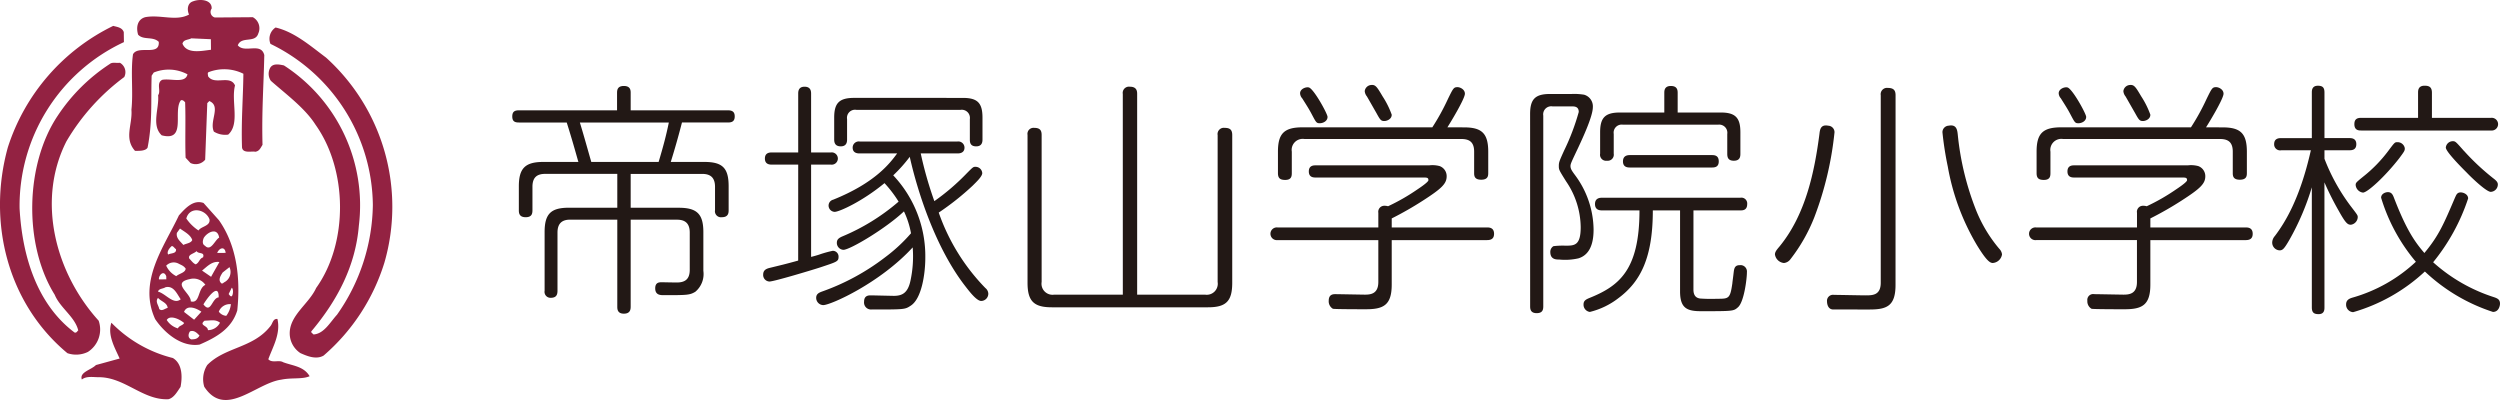 <svg xmlns="http://www.w3.org/2000/svg" viewBox="0 0 300 48"><defs><style>.a{fill:#221815}.b{fill:#932242}</style></defs><title>logo</title><path class="a" d="M69.407 19.432c-.029-.116-.057-.174-.086-.292-.526-1.87-.847-2.95-1.313-4.44h-5.719c-.5 0-.816-.117-.816-.731 0-.643.38-.731.816-.731h11.757v-2.074c0-.379.059-.847.817-.847.818 0 .818.555.818.847v2.074H87.35c.583 0 .816.235.816.731 0 .584-.321.731-.816.731h-5.514a94.674 94.674 0 0 1-1.343 4.732h4.026c2.189 0 2.918.731 2.918 2.923v2.863c0 .322-.03.847-.817.847a.723.723 0 0 1-.817-.847v-2.8c0-1.023-.467-1.548-1.517-1.548h-8.605v4.061h5.776c2.187 0 2.946.759 2.946 2.921v4.646a2.781 2.781 0 0 1-.963 2.513c-.67.408-1.021.408-3.793.408-.379 0-1.021 0-1.021-.817 0-.73.5-.73.759-.73s1.546.028 1.809.028c.934 0 1.576-.32 1.576-1.519v-4.47c0-1.023-.467-1.548-1.518-1.548h-5.571v10.43c0 .351-.059.847-.818.847-.788 0-.788-.584-.788-.847V26.358h-5.659c-1.021 0-1.517.5-1.517 1.548v6.983c0 .525-.175.848-.817.848a.718.718 0 0 1-.729-.848v-7.042c0-2.191.758-2.921 2.917-2.921h5.805v-4.061h-8.663c-1.052 0-1.518.5-1.518 1.548v2.805c0 .438-.088.847-.816.847-.789 0-.817-.525-.817-.847v-2.863c0-2.192.787-2.923 2.947-2.923zm9.628 0c.555-1.87.875-3.038 1.226-4.732H69.582c.41 1.315.993 3.418 1.372 4.732zm16.75.322h-3.151c-.232 0-.846 0-.846-.73s.614-.731.846-.731h3.151v-7.041c0-.234 0-.847.759-.847s.788.555.788.847v7.041H99.7a.738.738 0 1 1 0 1.461h-2.368v11.073c.145-.028.875-.233 1.02-.292a12.871 12.871 0 0 1 1.575-.437.69.69 0 0 1 .7.7c0 .584-.175.614-2.188 1.285-1.079.351-5.572 1.7-6.1 1.7a.784.784 0 0 1-.759-.819c0-.5.292-.7.787-.818 1.547-.38 1.722-.409 3.414-.876zm7.381-1.343c-.2 0-.846 0-.846-.7a.735.735 0 0 1 .846-.731h11.728a.746.746 0 0 1 .846.731c0 .7-.671.7-.846.7h-4.406a45.468 45.468 0 0 0 1.634 5.726 26.773 26.773 0 0 0 3.91-3.36c.729-.731.758-.759 1.021-.759a.806.806 0 0 1 .817.759c0 .409-.76 1.111-1.168 1.519a32.134 32.134 0 0 1-4.054 3.215 24.488 24.488 0 0 0 5.6 9.056.908.908 0 0 1 .349.673.872.872 0 0 1-.846.876c-.554 0-1.4-1.11-1.9-1.753-3.53-4.528-5.717-11.22-6.681-15.544a17.341 17.341 0 0 1-1.983 2.221 14.144 14.144 0 0 1 3.85 9.905c0 1.9-.436 4.937-1.779 5.755-.671.439-.729.439-4.668.439a.837.837 0 0 1-.9-.935c0-.76.554-.76.815-.76.176 0 2.627.058 2.744.058.962 0 1.691-.292 2.012-1.84a13.83 13.83 0 0 0 .263-3.974c-3.91 4.266-9.831 6.925-10.736 6.925a.871.871 0 0 1-.846-.876c0-.468.35-.615.642-.731a27.413 27.413 0 0 0 7.615-4.12 19.549 19.549 0 0 0 3.121-2.892 10.36 10.36 0 0 0-.846-2.63c-2.159 2.046-6.476 4.616-7.265 4.616a.834.834 0 0 1-.787-.847c0-.438.292-.584.583-.731a25.118 25.118 0 0 0 6.827-4.207 14.427 14.427 0 0 0-1.692-2.22c-2.654 2.191-5.426 3.448-5.981 3.448a.759.759 0 0 1-.729-.789.727.727 0 0 1 .554-.672c5.018-2.017 6.8-4.354 7.673-5.551zm12.37-6.663c1.749 0 2.363.586 2.363 2.368v2.6c0 .235 0 .847-.759.847s-.758-.554-.758-.847v-2.425a.977.977 0 0 0-1.109-1.11h-12.515a.966.966 0 0 0-1.109 1.11v2.424c0 .235 0 .847-.758.847s-.788-.554-.788-.847v-2.6c0-1.725.584-2.368 2.392-2.368zm19.2-.467a.751.751 0 0 1 .846-.876c.846 0 .876.555.876.876v24.076h8.142a1.323 1.323 0 0 0 1.517-1.519V16.219a.751.751 0 0 1 .846-.876c.67 0 .905.263.905.876v17.707c0 2.219-.73 2.95-2.917 2.95h-18.73c-2.159 0-2.917-.731-2.917-2.95V16.19a.723.723 0 0 1 .787-.847c.642 0 .905.233.905.847v17.648a1.323 1.323 0 0 0 1.516 1.519h8.227zm43.706 16.012c.234 0 .846 0 .846.76 0 .612-.379.759-.846.759h-11.435v5.347c0 2.454-.992 2.951-3.092 2.951-.438 0-3.822 0-3.968-.059a1.03 1.03 0 0 1-.5-.964c0-.789.554-.789.817-.789.117 0 3.384.059 3.5.059.671 0 1.635-.059 1.635-1.519v-5.026H153.3a.764.764 0 1 1 0-1.519h12.1V25.54a.725.725 0 0 1 .758-.848 1.354 1.354 0 0 1 .408.058 24.216 24.216 0 0 0 3.471-1.986c.263-.176 1.372-.907 1.372-1.14 0-.322-.175-.322-.73-.322h-12.803c-.233 0-.818 0-.818-.729s.585-.731.818-.731H171.5a3.332 3.332 0 0 1 1.254.088 1.281 1.281 0 0 1 .845 1.227c0 .906-.64 1.49-2.858 2.921a40.478 40.478 0 0 1-3.734 2.133v1.082zm-2.77-12.009c2.128 0 2.917.7 2.917 2.921v2.543c0 .35-.029.817-.846.817s-.846-.467-.846-.817V18.2c0-1.051-.467-1.519-1.517-1.519h-18.846a1.324 1.324 0 0 0-1.518 1.519v2.572c0 .38-.057.819-.787.819-.613 0-.875-.206-.875-.819V18.2c0-2.162.729-2.921 2.946-2.921h15.579a27.187 27.187 0 0 0 1.867-3.389c.642-1.315.7-1.431 1.166-1.431.293 0 .876.262.876.788 0 .614-1.779 3.536-2.1 4.032zm-16.367-1.256c0 .5-.525.76-.934.76-.379 0-.437-.088-.9-.965-.41-.789-.672-1.169-1.2-2.016a.967.967 0 0 1-.262-.614c0-.525.7-.788 1.049-.7.585.145 2.247 3.155 2.247 3.535zm6.593-2.484a10.482 10.482 0 0 1 1.109 2.221c0 .555-.613.759-.876.759-.408 0-.5-.116-.962-.963-.321-.556-.817-1.433-1.138-1.988a1.154 1.154 0 0 1-.263-.642.838.838 0 0 1 .759-.731c.525-.058.701.205 1.373 1.344zm17.715 2.133c0-1.782.612-2.4 2.391-2.4h2.6a7.36 7.36 0 0 1 1.488.088 1.454 1.454 0 0 1 1.05 1.49c0 1.081-1.166 3.594-1.751 4.85-.816 1.723-.933 1.958-.933 2.221 0 .321.146.555.584 1.139a11.13 11.13 0 0 1 2.188 6.486c0 1.753-.5 3.039-1.809 3.448a7.126 7.126 0 0 1-2.305.146c-.379 0-1.079 0-1.079-.906a.792.792 0 0 1 .38-.7 9.39 9.39 0 0 1 1.429-.059c1.08 0 1.838 0 1.838-2.221a9.886 9.886 0 0 0-1.751-5.492c-.874-1.4-.874-1.4-.874-1.87 0-.41.057-.555.612-1.783a27.3 27.3 0 0 0 1.779-4.675c0-.672-.524-.672-.846-.672H186.3a.965.965 0 0 0-1.107 1.11v22.882c0 .409-.088.819-.789.819-.729 0-.787-.468-.787-.819zm19.6 21.066c0 .759.349 1.022.816 1.081a19.025 19.025 0 0 0 2.043.029c1.371 0 1.546 0 1.809-1.841.029-.321.058-.437.174-1.431.059-.439.175-.76.7-.76a.769.769 0 0 1 .874.847c0 .819-.349 3.594-1.078 4.208-.526.467-.583.467-4.435.467-1.663 0-2.509-.351-2.509-2.366v-9.729h-3.268c0 5.7-1.487 8.56-4.113 10.517a9.133 9.133 0 0 1-3.441 1.666.873.873 0 0 1-.76-.906c0-.438.292-.584.613-.73 3.588-1.432 6.1-3.3 6.1-10.547h-4.464c-.232 0-.874 0-.874-.76s.642-.761.874-.761h16.571a.7.7 0 0 1 .818.761c0 .76-.555.76-.818.76h-5.63zm3.272-21.243c1.749 0 2.362.614 2.362 2.366v2.574c0 .321-.028.847-.788.847-.728 0-.787-.468-.787-.847v-2.367a.977.977 0 0 0-1.109-1.11h-11.406a.966.966 0 0 0-1.109 1.11v2.367a.732.732 0 0 1-.817.847.723.723 0 0 1-.816-.847v-2.572c0-1.723.583-2.366 2.363-2.366h5.338v-2.338c0-.263 0-.847.788-.847s.816.526.816.847V13.5zm-10.882 6.6c-.233 0-.846 0-.846-.73s.583-.76.846-.76h9.831c.35 0 .817.058.817.76 0 .671-.467.73-.817.73zm24.539-4.232a39.975 39.975 0 0 1-2.421 10.2 20.258 20.258 0 0 1-2.859 5.026 1.1 1.1 0 0 1-.788.467 1.211 1.211 0 0 1-1.08-1.023c0-.292.176-.525.526-.935 3.18-3.856 4.23-9.057 4.813-13.527.059-.526.146-1.169 1.051-.993a.786.786 0 0 1 .758.785zm7.322 18.319c0 2.543-1.05 2.952-3.121 2.952H220c-.758 0-.758-.906-.758-.964a.723.723 0 0 1 .846-.789c.584 0 3.238.058 3.764.058.846 0 1.837 0 1.837-1.518v-22.5a.759.759 0 0 1 .846-.876c.729 0 .933.321.933.876zm7.469-18.026a33.6 33.6 0 0 0 2.217 9.115 16.851 16.851 0 0 0 2.772 4.588 1.11 1.11 0 0 1 .32.671 1.213 1.213 0 0 1-1.108 1.023c-.35 0-.788-.321-1.9-2.133a27.921 27.921 0 0 1-3.5-9.437 39.083 39.083 0 0 1-.641-4.12.786.786 0 0 1 .758-.788c.936-.18 1.024.526 1.082 1.081zm34.546 11.132c.234 0 .845 0 .845.76 0 .612-.379.759-.845.759h-11.436v5.347c0 2.454-.992 2.951-3.092 2.951-.438 0-3.822 0-3.968-.059a1.03 1.03 0 0 1-.5-.964.7.7 0 0 1 .817-.789c.117 0 3.384.059 3.5.059.67 0 1.634-.059 1.634-1.519v-5.026h-12.102a.764.764 0 1 1 0-1.519h12.107V25.54a.725.725 0 0 1 .758-.848 1.354 1.354 0 0 1 .408.058 24.287 24.287 0 0 0 3.472-1.986c.263-.176 1.371-.907 1.371-1.14 0-.322-.175-.322-.729-.322h-12.807c-.233 0-.817 0-.817-.729s.584-.731.817-.731h13.624a3.328 3.328 0 0 1 1.254.088 1.282 1.282 0 0 1 .846 1.227c0 .906-.641 1.49-2.859 2.921a40.478 40.478 0 0 1-3.734 2.133v1.082zm-2.771-12.009c2.129 0 2.917.7 2.917 2.921v2.543c0 .35-.029.817-.846.817s-.846-.467-.846-.817V18.2c0-1.051-.467-1.519-1.517-1.519H247.57a1.323 1.323 0 0 0-1.517 1.519v2.572c0 .38-.058.819-.788.819-.613 0-.874-.206-.874-.819V18.2c0-2.162.728-2.921 2.945-2.921h15.579a27.057 27.057 0 0 0 1.867-3.389c.642-1.315.7-1.431 1.166-1.431.293 0 .876.262.876.788 0 .614-1.779 3.536-2.1 4.032zm-16.367-1.256c0 .5-.524.76-.934.76-.379 0-.436-.088-.9-.965-.409-.789-.672-1.169-1.2-2.016a.97.97 0 0 1-.263-.614c0-.525.7-.788 1.05-.7.585.145 2.247 3.155 2.247 3.535zm6.594-2.484a10.522 10.522 0 0 1 1.108 2.221c0 .555-.613.759-.876.759-.408 0-.495-.116-.962-.963-.32-.556-.817-1.433-1.137-1.988a1.147 1.147 0 0 1-.263-.642.837.837 0 0 1 .758-.731c.526-.058.701.205 1.372 1.344zm22.001 25.332c0 .263 0 .818-.7.818-.555 0-.816-.175-.816-.818v-14.4a30.48 30.48 0 0 1-2.713 6.34c-.613 1.052-.789 1.227-1.168 1.227a.934.934 0 0 1-.874-.964 1.23 1.23 0 0 1 .32-.759c1.167-1.549 3-4.413 4.317-10.285h-3.559a.717.717 0 0 1-.846-.731c0-.73.614-.73.846-.73h3.677v-5.469c0-.233 0-.817.729-.817.584 0 .787.233.787.817v5.465h2.976c.233 0 .846 0 .846.73s-.583.731-.846.731h-2.976v1.022a23.412 23.412 0 0 0 3.093 5.609c.874 1.141.9 1.17.9 1.4a.961.961 0 0 1-.817.906c-.379 0-.613-.145-1.429-1.607a35.227 35.227 0 0 1-1.751-3.476zm15.7-13.235c.116-.263.234-.555.641-.555.351 0 .9.233.9.729a24 24 0 0 1-4.2 7.655 20.043 20.043 0 0 0 7.351 4.208c.409.146.672.292.672.759 0 .206-.118.994-.847.994a21.56 21.56 0 0 1-8.168-4.85 21.265 21.265 0 0 1-8.606 4.879.893.893 0 0 1-.846-.935c0-.525.379-.7.787-.817a18.553 18.553 0 0 0 7.585-4.295 21.574 21.574 0 0 1-4.171-7.686c0-.467.5-.671.817-.671.437 0 .583.322.7.614 1.547 4.032 2.6 5.434 3.675 6.69 1.751-2.103 2.334-3.506 3.706-6.719zm4.288-9.5a.764.764 0 1 1 0 1.519h-15.583c-.262 0-.817 0-.817-.76 0-.643.379-.759.817-.759h6.827v-3.01c0-.263 0-.847.788-.847.555 0 .875.176.875.847v3.01zm-10.97 4.791c-1.691 2.192-3.85 4.179-4.4 4.179a1 1 0 0 1-.874-.907c0-.263.058-.32.846-.963a16.706 16.706 0 0 0 3.063-3.127c.787-1.052.787-1.052 1.109-1.052a.878.878 0 0 1 .874.7c.02.298-.037.386-.622 1.174zm7.731-.818a28.289 28.289 0 0 0 3.647 3.39c.322.263.409.437.409.643a.893.893 0 0 1-.846.876c-.525 0-2.276-1.666-2.888-2.309-.613-.613-2.509-2.513-2.509-3.009a.842.842 0 0 1 .875-.759c.287.004.375.12 1.308 1.172z"/><path class="b" d="M16.2 18.1c.376 0 1.266.057 1.51-.388.6-3.053.39-5.585.487-8.63l.253-.379a4.762 4.762 0 0 1 4.048.216c-.245 1.139-2.022.461-3.032.661-.756.388-.109 1.331-.492 1.843.149 1.579-.846 3.619.433 4.816 3.042.792 1.3-2.934 2.3-4.207.25-.069.381.12.508.24.082 2.095-.022 4.57.057 6.654l.584.633a1.467 1.467 0 0 0 1.764-.395l.253-6.788.243-.251c1.467.616-.035 2.406.549 3.669a2.579 2.579 0 0 0 1.716.36c1.442-1.278.332-3.993.821-5.9-.582-1.326-2.469.03-3.234-1.106 0-.2-.132-.444.125-.512a5.181 5.181 0 0 1 4.113.213c-.032 2.913-.265 5.584-.168 8.748.007.89 1.205.5 1.589.615.5-.069.632-.449.874-.83-.1-4.116.123-6.718.214-10.772-.4-1.586-2.348-.167-3.181-1.17.435-1.146 2.091-.214 2.459-1.42a1.51 1.51 0 0 0-.654-1.955l-4.552.035a.686.686 0 0 1-.387-1.07c.047-1.084-1.41-1.193-2.227-.871-.693.2-.749 1.024-.488 1.588-1.574.847-3.42-.028-5.254.313-.938.258-1.122 1.211-.858 2.1.636.69 1.772.17 2.478.861.142 1.775-2.472.342-3.091 1.493-.3 2.09.044 4.5-.189 6.653.147 1.767-.918 3.427.429 4.933zm6.76-13.5l2.345.106.012 1.266c-1.14.136-2.906.54-3.421-.733.122-.504.693-.439 1.065-.639zM11.839 38.484C6.661 32.77 4.362 24.11 7.961 16.98a25.953 25.953 0 0 1 6.949-7.736 1.288 1.288 0 0 0-.525-1.711c-.382.067-.887-.112-1.2.138a21.689 21.689 0 0 0-6.256 6.212c-3.931 5.865-4.1 15.5-.364 21.486.646 1.579 2.433 2.646 2.825 4.284-.122.069-.186.32-.439.253-4.584-3.439-6.291-9.317-6.6-14.884A21.665 21.665 0 0 1 14.87 5.054l-.017-1.2c-.19-.57-.834-.624-1.268-.747A24.554 24.554 0 0 0 .942 17.681c-2.5 9.028 0 18.762 7.146 24.7a3.219 3.219 0 0 0 2.459-.151 3.2 3.2 0 0 0 1.292-3.746zM39.12 6.907c-1.843-1.373-3.758-3.066-6.048-3.607a1.607 1.607 0 0 0-.612 1.968A21.714 21.714 0 0 1 44.742 24.6a23.341 23.341 0 0 1-4.3 13.166c-.82.892-1.559 2.293-2.827 2.372-.062-.125-.313-.186-.254-.377 3.126-3.711 5.3-7.847 5.7-12.67a19.994 19.994 0 0 0-8.993-19.242c-.571-.121-1.4-.307-1.7.4a1.477 1.477 0 0 0 .138 1.451c1.85 1.638 4.08 3.261 5.362 5.276 3.851 5.41 3.949 14.161.07 19.582-.863 1.912-3.2 3.264-3.172 5.481a2.848 2.848 0 0 0 1.287 2.336c.824.369 1.9.806 2.781.294a24.11 24.11 0 0 0 7.3-11.172 24.121 24.121 0 0 0-7.014-24.59zM28.473 37.245c.407-3.93-.076-7.791-2.193-10.81l-1.855-2.077c-1.208-.433-2.151.591-2.957 1.489-1.8 3.814-4.925 7.9-2.85 12.446 1.149 1.7 3.188 3.392 5.337 3.056 1.956-.849 3.845-1.879 4.518-4.104zm-.652-1.7c-.193.061-.255-.128-.384-.258l.374-.76c.195.123.195.758.01 1.019zM26.86 33.9a.336.336 0 0 1-.255.126c-.506-.376-.134-.945.114-1.328l.817-.643a1.386 1.386 0 0 1-.676 1.845zm.218-3.554l-1.016.01c.246-.635.938-.828 1.016-.006zM22.74 33.5a1.719 1.719 0 0 1 1.905.683c-.95.451-.612 2.286-1.752 1.983.058-.966-2.361-2.202-.153-2.666zm.853-3.366c.2.383 1.007.056.774.752-.453.139-.443.639-.882.836-.319-.124-.518-.445-.77-.693-.196-.499.565-.573.878-.897zm2.647 5.551c-.817.074-.922 2.038-1.828.841.372-.637 1.872-2.748 1.828-.843zm-.907-2.466l-1.087-.748c.629-.506 1.2-1.152 2.081-1.028-.312.566-.687 1.202-.994 1.774zm.964-4.7c-.5.261-.991 1.72-1.7.969-.383-.192-.257-.7-.137-.954.44-.693 1.64-1.284 1.84-.014zm-1.159-2.208c.136.828-1 .834-1.317 1.347a5.216 5.216 0 0 1-1.465-1.441c.426-1.525 2.33-1.106 2.782.095zM21.6 27.425c.513.376 1.275.748 1.47 1.383-.179.388-.687.388-1.066.587-.384-.446-.9-.82-.777-1.453zm-.989 2.1c.194 0 .318.252.511.381.067.565-.629.446-.944.639-.188-.312.122-.759.435-1.017zm.781 2.09c.318.183.632.243.892.623-.056.5-.756.572-1.135.9a2.63 2.63 0 0 1-1.206-1.258 1.244 1.244 0 0 1 1.451-.262zm-1.442 1.53l.008.375-.883.01c-.075-.438.553-1.207.877-.382zm-.11 1.331c1-.26 1.4.809 1.846 1.439-.876.7-1.781-.677-2.729-.925.128-.378.569-.316.885-.511zm-.734 2.6c-.068-.44-.517-.881-.142-1.329.387.443 1.083.559 1.158 1.2-.322.067-.695.453-1.014.134zm2.236 2.329a2.37 2.37 0 0 1-1.333-1.005c.365-.63 1.514-.136 2.088.36-.185.328-.567.27-.753.65zm1.591 1.316c-.439-.2-.325-.7-.136-.955.511-.2.89.248 1.144.5-.247.449-.624.449-1.006.46zm.36-2.354l-1.208-.937c.363-.953 1.569-.4 2.079-.024zm1.657 1.247c-.005-.567-1.143-.552-.391-1.135.762 0 1.264-.193 1.841.242a1.629 1.629 0 0 1-1.448.898zm1.308-2.214a1.408 1.408 0 0 1 1.45-.9 2.78 2.78 0 0 1-.556 1.4 1.213 1.213 0 0 1-.894-.5z"/><path class="b" d="M33.977 43.466c-.511-.314-1.332.143-1.78-.359.559-1.529 1.5-3.06 1.095-4.831-.572-.057-.563.575-.876.9-2.068 2.614-5.416 2.454-7.548 4.629a3.164 3.164 0 0 0-.357 2.606c2.507 3.841 6.2-.436 9.232-.85 1.262-.267 2.527-.021 3.412-.416-.706-1.202-2.035-1.245-3.178-1.679zm-13.234-.504a15.538 15.538 0 0 1-7.377-4.236c-.493 1.465.4 2.974.991 4.3-.948.257-1.9.524-2.844.779-.561.582-2.012.851-1.691 1.737.567-.452 1.388-.266 2.088-.277 3.1.028 5.272 2.8 8.315 2.64.691-.195 1.066-.956 1.439-1.474.236-1.201.228-2.78-.921-3.469z"/></svg>